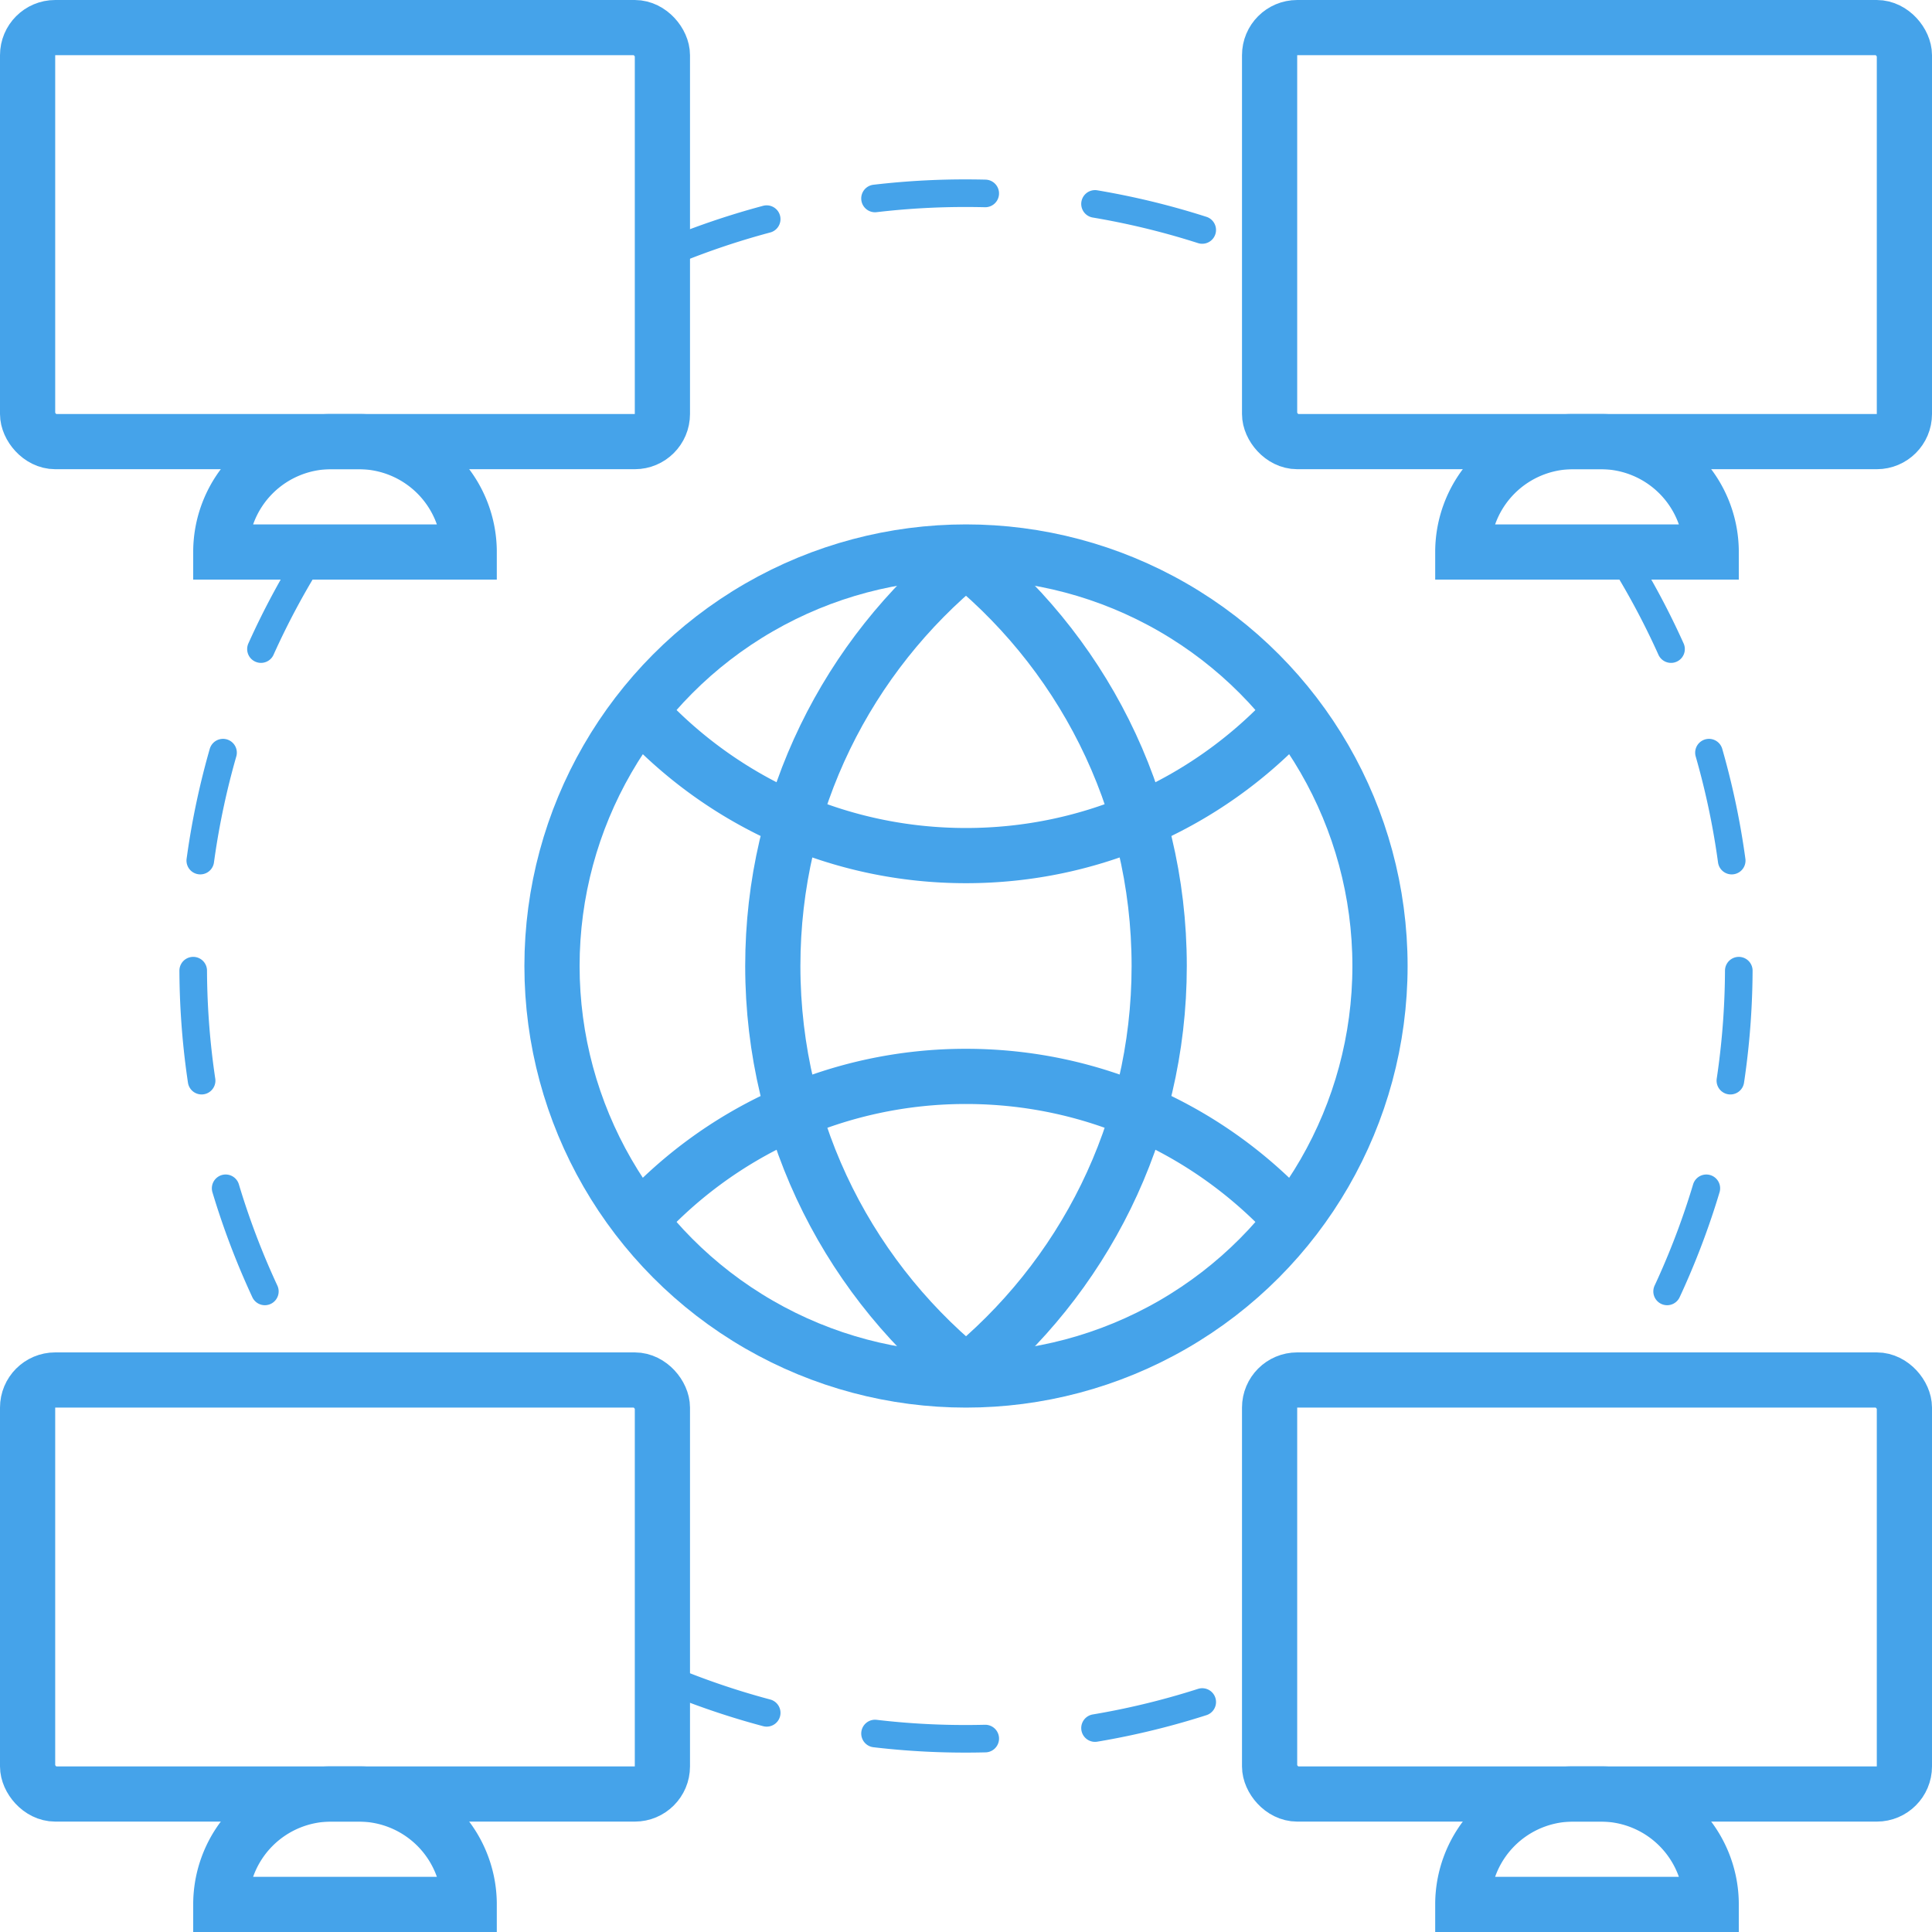 <svg width="70" height="70" fill="none" xmlns="http://www.w3.org/2000/svg"><rect x="46" y="1" width="23" height="15" rx="1" stroke="#45A3EA" stroke-width="2"/><path d="M53 20a4 4 0 014-4h1a4 4 0 014 4h-9z" stroke="#45A3EA" stroke-width="2"/><rect x="1" y="1" width="23" height="15" rx="1" stroke="#45A3EA" stroke-width="2"/><path d="M8 20a4 4 0 014-4h1a4 4 0 014 4H8z" stroke="#45A3EA" stroke-width="2"/><rect x="46" y="50" width="23" height="15" rx="1" stroke="#45A3EA" stroke-width="2"/><path d="M53 69a4 4 0 014-4h1a4 4 0 014 4h-9z" stroke="#45A3EA" stroke-width="2"/><rect x="1" y="50" width="23" height="15" rx="1" stroke="#45A3EA" stroke-width="2"/><path d="M8 69a4 4 0 014-4h1a4 4 0 014 4H8z" stroke="#45A3EA" stroke-width="2"/><circle cx="35" cy="35" r="15" stroke="#45A3EA" stroke-width="2"/><path d="M24 9.243A27.91 27.91 0 0135 7c3.905 0 7.623.8 11 2.243M11.353 20A27.87 27.87 0 007 35a27.87 27.87 0 004.353 15m47.294-30A27.869 27.869 0 0163 35a27.869 27.869 0 01-4.353 15M24 60.757A27.91 27.91 0 0035 63c3.905 0 7.623-.8 11-2.243" stroke="#45A3EA" stroke-linecap="round" stroke-linejoin="round" stroke-dasharray="4 4"/><path d="M23.38 26c2.917 3.08 7.044 5 11.62 5s8.703-1.92 11.619-5M23 44.417A15.961 15.961 0 0135 39c4.576 0 8.703 1.92 11.619 5" stroke="#45A3EA" stroke-width="2"/><path d="M34.663 20C39.128 23.477 42 28.903 42 35c0 5.994-2.776 11.34-7.112 14.822" stroke="#45A3EA" stroke-width="2"/><path d="M35.337 50C30.872 46.523 28 41.097 28 35c0-5.942 2.728-11.248 7-14.732" stroke="#45A3EA" stroke-width="2"/></svg>